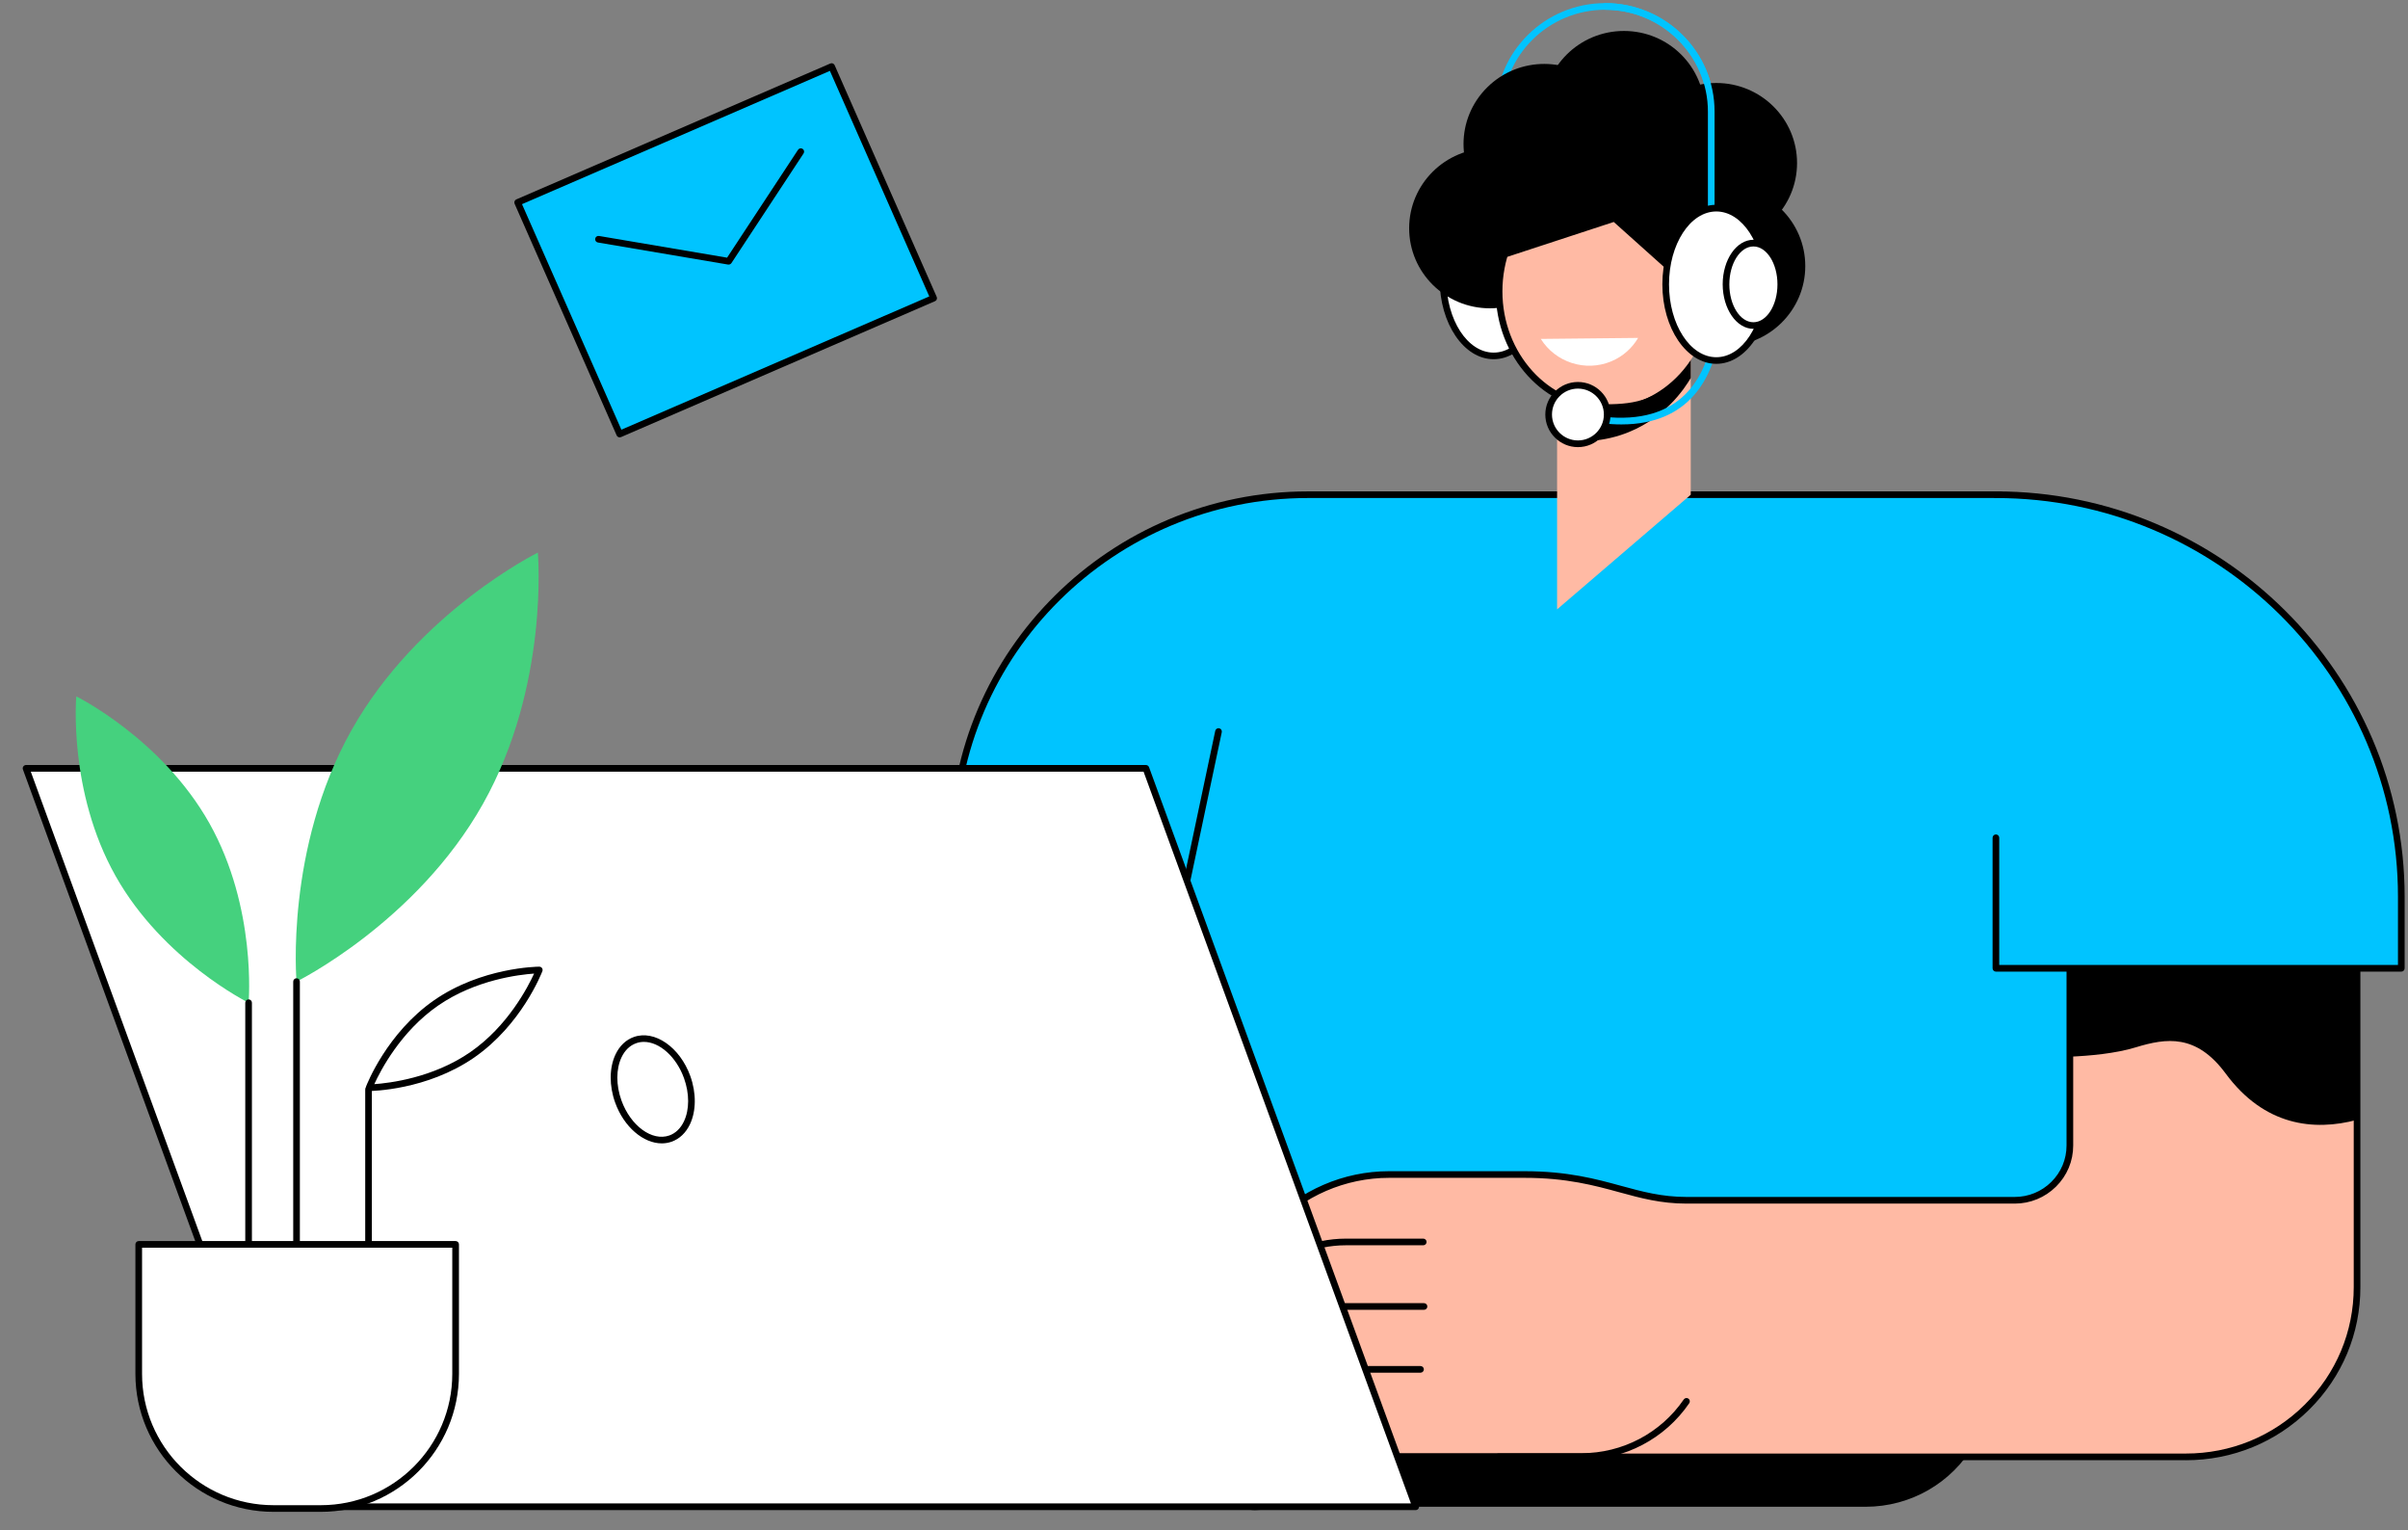 <svg width="159" height="101" viewBox="0 0 159 101" fill="none" xmlns="http://www.w3.org/2000/svg">
<rect x="0" y="0" width="159" height="101" fill="#808080" stroke="none"/>
<g clip-path="url(#clip0_663_2046)">
<path d="M62.942 81.313H138.485L133.395 32.657H86.376C73.434 32.657 62.942 43.057 62.942 55.889V81.313Z" fill="#00C4FF"/>
<path d="M62.942 81.313H141.029L132.066 32.657H86.376C73.434 32.657 62.942 43.057 62.942 55.889V81.313Z" fill="#00C4FF"/>
<path d="M62.942 81.533H141.029C141.095 81.533 141.157 81.504 141.199 81.454C141.24 81.403 141.258 81.337 141.245 81.274L132.282 32.617C132.262 32.514 132.172 32.437 132.066 32.437H86.376C73.333 32.437 62.723 42.957 62.723 55.889V81.313C62.723 81.434 62.819 81.533 62.942 81.533ZM140.766 81.094H63.162V55.887C63.162 43.198 73.577 32.874 86.376 32.874H131.884L140.766 81.094Z" fill="black"/>
<path d="M77.956 60.343C78.057 60.343 78.149 60.272 78.171 60.169L80.673 48.334C80.697 48.215 80.623 48.099 80.504 48.075C80.385 48.051 80.269 48.125 80.243 48.244L77.74 60.079C77.716 60.198 77.791 60.314 77.909 60.338C77.925 60.34 77.94 60.343 77.956 60.343Z" fill="black"/>
<path d="M77.956 99.463H123.193C126.152 99.463 128.883 97.892 130.353 95.347H77.956V99.463Z" fill="black"/>
<path d="M155.636 84.968V60.123H136.673V75.62C136.673 77.617 135.041 79.233 133.026 79.233L101.84 79.225V96.163L144.331 96.172C150.575 96.172 155.636 91.157 155.636 84.968Z" fill="#FFBAA4"/>
<path d="M83.083 84.492L81.229 86.477C80.293 87.48 80.198 88.998 81.005 90.108L82.826 92.614L87.24 87.732H114.962V81.98H88.876C86.677 81.982 84.577 82.891 83.083 84.492Z" fill="#FFBAA4"/>
<path d="M83.938 80.905L82.888 82.028C81.952 83.031 81.857 84.549 82.663 85.659L84.485 88.164L88.898 83.283H114.962V79.282H110.537C108.707 79.282 105.443 77.531 101.312 77.531H91.721C88.766 77.531 85.945 78.755 83.938 80.905Z" fill="#FFBAA4"/>
<path d="M82.435 88.358L80.21 90.74C79.274 91.743 79.179 93.261 79.986 94.371L81.807 96.876L86.22 91.995H103.397V86.243H87.316C85.462 86.243 83.694 87.01 82.435 88.358Z" fill="#FFBAA4"/>
<path d="M83.248 92.546L80.928 95.031C80.067 95.953 79.981 97.348 80.721 98.366C81.714 99.732 83.729 99.84 84.862 98.585L86.121 97.192C86.723 96.527 87.582 96.145 88.483 96.145H102.905C106.675 96.145 109.331 95.93 112.965 90.389L88.213 90.393C86.33 90.393 84.529 91.174 83.248 92.546Z" fill="#FFBAA4"/>
<path d="M155.636 73.92V55.411H136.673V69.752C137.945 69.699 139.678 69.548 141.025 69.135C143.042 68.519 145.019 68.234 146.961 70.866C149.507 74.313 152.774 74.688 155.636 73.92Z" fill="black"/>
<path d="M81.003 90.328C81.046 90.328 81.093 90.314 81.132 90.286C81.231 90.216 81.253 90.078 81.18 89.979C80.44 88.959 80.526 87.548 81.387 86.627L83.241 84.641C84.689 83.09 86.743 82.202 88.874 82.202H93.977C94.098 82.202 94.197 82.103 94.197 81.982C94.197 81.862 94.098 81.763 93.977 81.763H88.874C86.62 81.763 84.45 82.704 82.918 84.343L81.064 86.328C80.06 87.403 79.957 89.049 80.823 90.238C80.869 90.297 80.937 90.328 81.003 90.328Z" fill="black"/>
<path d="M80.695 95.566C80.739 95.566 80.785 95.553 80.825 95.525C80.924 95.454 80.945 95.316 80.873 95.218L80.163 94.241C79.423 93.221 79.509 91.811 80.37 90.889L82.595 88.507C83.808 87.208 85.528 86.462 87.316 86.462H94.028C94.149 86.462 94.247 86.363 94.247 86.243C94.247 86.122 94.149 86.023 94.028 86.023H87.316C85.407 86.023 83.571 86.82 82.275 88.208L80.049 90.591C79.045 91.666 78.942 93.311 79.808 94.5L80.517 95.476C80.559 95.536 80.627 95.566 80.695 95.566Z" fill="black"/>
<path d="M82.883 99.682C83.703 99.682 84.476 99.342 85.025 98.732L86.284 97.339C86.844 96.72 87.646 96.365 88.483 96.365H104.434C107.284 96.365 109.94 94.968 111.541 92.627C111.609 92.526 111.583 92.39 111.484 92.322C111.383 92.254 111.247 92.28 111.179 92.379C109.658 94.599 107.139 95.926 104.434 95.926H88.483C87.521 95.926 86.6 96.334 85.957 97.045L84.698 98.438C84.201 98.987 83.492 99.281 82.747 99.239C82.004 99.199 81.33 98.833 80.897 98.236C80.221 97.306 80.302 96.02 81.086 95.18L83.406 92.695C84.643 91.372 86.394 90.613 88.213 90.613H93.797C93.918 90.613 94.017 90.514 94.017 90.393C94.017 90.273 93.918 90.174 93.797 90.174H88.213C86.273 90.174 84.403 90.984 83.083 92.396L80.763 94.882C79.834 95.876 79.742 97.396 80.539 98.495C81.051 99.199 81.846 99.632 82.723 99.678C82.778 99.682 82.83 99.682 82.883 99.682Z" fill="black"/>
<path d="M144.333 96.391C147.411 96.391 150.302 95.204 152.479 93.048C154.657 90.889 155.856 88.022 155.856 84.968V59.902H136.453V75.618C136.453 76.524 136.097 77.377 135.449 78.018C134.804 78.659 133.942 79.012 133.026 79.012C133.026 79.012 133.026 79.012 133.024 79.012H111.363C109.724 79.012 108.422 78.656 107.042 78.279C105.383 77.825 103.501 77.312 100.671 77.312H91.719C88.711 77.312 85.816 78.567 83.773 80.754L82.723 81.877C81.855 82.807 81.644 84.148 82.189 85.293C82.242 85.403 82.371 85.448 82.481 85.398C82.591 85.345 82.637 85.216 82.587 85.106C82.121 84.124 82.301 82.974 83.046 82.178L84.096 81.054C86.055 78.955 88.834 77.75 91.721 77.75H100.673C103.446 77.75 105.295 78.257 106.928 78.703C108.336 79.089 109.667 79.451 111.365 79.451H133.026C133.026 79.451 133.026 79.451 133.028 79.451C134.061 79.451 135.03 79.051 135.759 78.33C136.491 77.606 136.893 76.643 136.893 75.618V60.34H155.417V84.966C155.417 87.901 154.263 90.659 152.17 92.734C150.076 94.809 147.293 95.95 144.333 95.95H144.331H98.931C98.81 95.95 98.711 96.049 98.711 96.17C98.711 96.29 98.81 96.389 98.931 96.389H144.331C144.333 96.391 144.333 96.391 144.333 96.391Z" fill="black"/>
<path d="M131.789 63.919H158.558V59.279C158.558 44.576 146.623 32.657 131.899 32.657H131.789V63.919Z" fill="#00C4FF"/>
<path d="M131.789 64.138H158.558C158.679 64.138 158.778 64.039 158.778 63.919V59.193C158.778 44.44 146.671 32.437 131.789 32.437C131.669 32.437 131.57 32.536 131.57 32.657C131.57 32.777 131.669 32.876 131.789 32.876C146.429 32.876 158.338 44.681 158.338 59.193V63.699H132.009V55.301C132.009 55.181 131.91 55.082 131.789 55.082C131.669 55.082 131.57 55.181 131.57 55.301V63.916C131.57 64.039 131.669 64.138 131.789 64.138Z" fill="black"/>
<path d="M19.535 99.463H93.478L75.664 50.721H1.723L19.535 99.463Z" fill="white"/>
<path d="M19.535 99.682H93.478C93.551 99.682 93.617 99.647 93.659 99.588C93.7 99.528 93.709 99.454 93.685 99.386L75.871 50.644C75.84 50.558 75.757 50.499 75.664 50.499H1.72C1.648 50.499 1.582 50.534 1.54 50.593C1.498 50.653 1.49 50.727 1.514 50.795L19.328 99.537C19.361 99.625 19.442 99.682 19.535 99.682ZM93.164 99.243H19.688L2.034 50.94H75.51L93.164 99.243Z" fill="black"/>
<path d="M40.832 72.733C40.178 70.939 40.662 69.117 41.914 68.662C43.166 68.206 44.711 69.29 45.365 71.084C46.019 72.876 45.535 74.699 44.283 75.155C43.031 75.61 41.486 74.526 40.832 72.733Z" fill="white"/>
<path d="M43.696 75.475C43.915 75.475 44.133 75.44 44.344 75.366C44.867 75.181 45.288 74.782 45.559 74.212C45.974 73.337 45.983 72.147 45.581 71.031C44.895 69.124 43.223 67.968 41.857 68.451C41.334 68.635 40.912 69.034 40.642 69.605C40.227 70.48 40.218 71.671 40.62 72.786C41.2 74.398 42.485 75.475 43.696 75.475ZM42.516 68.776C43.54 68.776 44.651 69.743 45.167 71.178C45.53 72.187 45.528 73.251 45.161 74.023C44.941 74.486 44.607 74.806 44.197 74.953C43.056 75.357 41.637 74.317 41.033 72.639C40.67 71.63 40.673 70.566 41.04 69.793C41.259 69.331 41.593 69.01 42.004 68.865C42.169 68.804 42.342 68.776 42.516 68.776Z" fill="black"/>
<path d="M98.984 17.364C99.105 17.364 99.204 17.265 99.204 17.144V7.369C99.204 3.661 102.246 0.645 105.99 0.645C109.731 0.645 112.773 3.661 112.773 7.369V17.144C112.773 17.265 112.872 17.364 112.993 17.364C113.114 17.364 113.213 17.265 113.213 17.144V7.369C113.213 3.42 109.973 0.206 105.99 0.206C102.007 0.206 98.764 3.42 98.764 7.369V17.144C98.764 17.265 98.863 17.364 98.984 17.364Z" fill="#00C4FF"/>
<path d="M98.624 23.495C96.778 23.495 95.282 21.243 95.282 18.465C95.282 15.687 96.778 13.434 98.624 13.434C100.469 13.434 101.965 15.687 101.965 18.465C101.965 21.243 100.469 23.495 98.624 23.495Z" fill="white"/>
<path d="M98.624 23.712C100.588 23.712 102.185 21.358 102.185 18.463C102.185 15.569 100.588 13.213 98.624 13.213C96.66 13.213 95.062 15.567 95.062 18.463C95.062 21.358 96.66 23.712 98.624 23.712ZM98.624 13.654C100.346 13.654 101.745 15.813 101.745 18.465C101.745 21.117 100.344 23.276 98.624 23.276C96.901 23.276 95.502 21.117 95.502 18.465C95.502 15.813 96.901 13.654 98.624 13.654Z" fill="black"/>
<path d="M111.64 32.657L102.815 40.225V21.635H111.64V32.657Z" fill="#FFBAA4"/>
<path d="M98.377 20.352C95.433 20.352 93.046 17.985 93.046 15.067C93.046 12.148 95.433 9.782 98.377 9.782C101.322 9.782 103.709 12.148 103.709 15.067C103.709 17.985 101.322 20.352 98.377 20.352Z" fill="black"/>
<path d="M113.87 22.848C110.925 22.848 108.538 20.482 108.538 17.563C108.538 14.645 110.925 12.278 113.87 12.278C116.814 12.278 119.202 14.645 119.202 17.563C119.202 20.482 116.814 22.848 113.87 22.848Z" fill="black"/>
<path d="M113.327 16.047C110.382 16.047 107.995 13.681 107.995 10.762C107.995 7.844 110.382 5.478 113.327 5.478C116.272 5.478 118.659 7.844 118.659 10.762C118.659 13.681 116.272 16.047 113.327 16.047Z" fill="black"/>
<path d="M107.229 12.614C104.284 12.614 101.897 10.248 101.897 7.329C101.897 4.41 104.284 2.044 107.229 2.044C110.173 2.044 112.56 4.41 112.56 7.329C112.56 10.248 110.173 12.614 107.229 12.614Z" fill="black"/>
<path d="M105.744 5.776C107.822 7.845 107.815 11.19 105.73 13.25C103.643 15.31 100.269 15.304 98.191 13.237C96.113 11.168 96.119 7.823 98.204 5.763C100.289 3.701 103.665 3.707 105.744 5.776Z" fill="black"/>
<path d="M111.64 24.952V21.635H102.813V28.958C103.61 29.116 105.197 29.313 107.02 28.717C109.876 27.784 111.277 25.573 111.64 24.952Z" fill="black"/>
<path d="M105.99 26.904C102.12 26.904 98.984 23.469 98.984 19.23C98.984 14.992 102.12 11.557 105.99 11.557C109.859 11.557 112.995 14.992 112.995 19.23C112.995 23.469 109.859 26.904 105.99 26.904Z" fill="#FFBAA4"/>
<path d="M105.99 27.126C108.226 27.126 109.694 26.764 111.517 24.785C111.598 24.695 111.594 24.557 111.504 24.476C111.414 24.395 111.275 24.399 111.194 24.489C109.472 26.358 108.143 26.687 105.99 26.687C102.248 26.687 99.204 23.342 99.204 19.233C99.204 15.121 102.246 11.778 105.99 11.778C108.393 11.778 110.568 13.13 111.807 15.396C111.864 15.501 111.998 15.54 112.106 15.483C112.211 15.424 112.251 15.293 112.194 15.185C110.895 12.814 108.518 11.339 105.99 11.339C102.007 11.339 98.764 14.88 98.764 19.233C98.764 23.585 102.005 27.126 105.99 27.126Z" fill="black"/>
<path d="M105.99 11.557C109.858 11.557 112.995 14.992 112.995 19.23C112.995 19.612 112.969 19.985 112.921 20.352L106.556 14.652L99.276 17.037C100.139 13.867 102.817 11.557 105.99 11.557Z" fill="black"/>
<path d="M108.165 22.306C107.771 22.975 107.167 23.528 106.394 23.851C104.667 24.573 102.701 23.908 101.739 22.372L108.165 22.306Z" fill="white"/>
<path d="M107.06 28.017C111.596 28.017 113.099 24.891 113.542 22.133C113.562 22.012 113.481 21.9 113.36 21.881C113.239 21.861 113.127 21.942 113.107 22.063C112.653 24.882 111.016 28.116 105.788 27.499C105.491 27.464 105.39 27.453 105.306 27.578C105.26 27.646 105.258 27.742 105.3 27.813C105.353 27.905 105.46 27.944 105.557 27.914C105.601 27.918 105.673 27.927 105.737 27.933C106.205 27.99 106.646 28.017 107.06 28.017Z" fill="#00C4FF"/>
<path d="M103.744 29.236C102.705 28.991 102.061 27.952 102.307 26.914C102.552 25.876 103.593 25.234 104.633 25.479C105.672 25.724 106.315 26.764 106.07 27.801C105.824 28.839 104.783 29.482 103.744 29.236Z" fill="white"/>
<path d="M104.19 29.515C105.377 29.515 106.343 28.55 106.343 27.365C106.343 26.18 105.377 25.215 104.19 25.215C103.004 25.215 102.037 26.18 102.037 27.365C102.037 28.55 103.004 29.515 104.19 29.515ZM104.19 25.652C105.135 25.652 105.904 26.42 105.904 27.363C105.904 28.306 105.135 29.074 104.19 29.074C103.246 29.074 102.477 28.306 102.477 27.363C102.477 26.42 103.246 25.652 104.19 25.652Z" fill="black"/>
<path d="M112.993 17.364C113.114 17.364 113.213 17.265 113.213 17.144V7.369C113.213 3.42 109.973 0.206 105.99 0.206C105.869 0.206 105.77 0.305 105.77 0.425C105.77 0.546 105.869 0.645 105.99 0.645C109.731 0.645 112.773 3.661 112.773 7.369V17.144C112.773 17.265 112.872 17.364 112.993 17.364Z" fill="#00C4FF"/>
<path d="M113.327 23.798C111.482 23.798 109.986 21.546 109.986 18.768C109.986 15.989 111.482 13.737 113.327 13.737C115.173 13.737 116.669 15.989 116.669 18.768C116.669 21.546 115.173 23.798 113.327 23.798Z" fill="white"/>
<path d="M113.327 24.017C115.291 24.017 116.888 21.663 116.888 18.768C116.888 15.874 115.291 13.518 113.327 13.518C111.363 13.518 109.766 15.872 109.766 18.768C109.764 21.663 111.363 24.017 113.327 24.017ZM113.327 13.959C115.049 13.959 116.449 16.117 116.449 18.77C116.449 21.422 115.047 23.581 113.327 23.581C111.605 23.581 110.205 21.422 110.205 18.77C110.205 16.117 111.605 13.959 113.327 13.959Z" fill="black"/>
<path d="M115.777 21.488C114.778 21.488 113.969 20.27 113.969 18.768C113.969 17.265 114.778 16.047 115.777 16.047C116.775 16.047 117.585 17.265 117.585 18.768C117.585 20.27 116.775 21.488 115.777 21.488Z" fill="white"/>
<path d="M115.777 21.707C116.895 21.707 117.804 20.389 117.804 18.768C117.804 17.146 116.895 15.828 115.777 15.828C114.658 15.828 113.749 17.146 113.749 18.768C113.751 20.389 114.661 21.707 115.777 21.707ZM115.777 16.269C116.651 16.269 117.365 17.39 117.365 18.77C117.365 20.148 116.653 21.271 115.777 21.271C114.902 21.271 114.188 20.15 114.188 18.77C114.19 17.39 114.902 16.269 115.777 16.269Z" fill="black"/>
<path d="M40.918 28.651L61.65 19.681L54.912 4.392L34.18 13.363L40.918 28.651Z" fill="#00C4FF"/>
<path d="M40.918 28.871C40.946 28.871 40.977 28.864 41.006 28.853L61.737 19.883C61.79 19.858 61.834 19.817 61.854 19.762C61.876 19.707 61.874 19.648 61.849 19.593L55.112 4.304C55.063 4.195 54.934 4.144 54.824 4.192L34.092 13.163C34.039 13.187 33.996 13.229 33.976 13.284C33.954 13.338 33.956 13.398 33.98 13.453L40.718 28.741C40.753 28.822 40.832 28.871 40.918 28.871ZM61.36 19.567L41.03 28.364L34.468 13.477L54.798 4.679L61.36 19.567Z" fill="black"/>
<path d="M48.113 17.465C48.185 17.465 48.255 17.428 48.297 17.366L53.06 10.129C53.126 10.028 53.099 9.892 52.996 9.826C52.895 9.76 52.759 9.789 52.693 9.89L48.009 17.009L39.554 15.576C39.435 15.556 39.321 15.635 39.301 15.756C39.281 15.874 39.36 15.989 39.481 16.008L48.08 17.465C48.088 17.463 48.099 17.465 48.113 17.465Z" fill="black"/>
<path d="M24.374 72.02C24.302 72.02 24.235 71.985 24.194 71.926C24.152 71.867 24.143 71.79 24.17 71.722C24.225 71.579 25.554 68.179 28.675 66.02C31.797 63.861 35.45 63.813 35.606 63.811C35.606 63.811 35.606 63.811 35.609 63.811C35.681 63.811 35.747 63.846 35.789 63.905C35.831 63.964 35.839 64.041 35.813 64.109C35.758 64.252 34.429 67.652 31.307 69.811C28.183 71.97 24.53 72.018 24.374 72.02ZM35.266 64.267C34.288 64.335 31.393 64.673 28.926 66.382C26.454 68.091 25.121 70.675 24.715 71.566C25.692 71.498 28.587 71.16 31.055 69.451C33.524 67.744 34.859 65.158 35.266 64.267Z" fill="black"/>
<path d="M24.334 84.652C24.214 84.652 24.115 84.553 24.115 84.433V71.915C24.115 71.794 24.214 71.695 24.334 71.695C24.455 71.695 24.554 71.794 24.554 71.915V84.433C24.554 84.553 24.455 84.652 24.334 84.652Z" fill="black"/>
<path d="M7.627 57.817C10.769 63.401 16.415 66.191 16.415 66.191C16.415 66.191 16.966 59.928 13.825 54.342C10.683 48.759 5.037 45.969 5.037 45.969C5.037 45.969 4.486 52.234 7.627 57.817Z" fill="#45D17E"/>
<path d="M16.415 84.832C16.294 84.832 16.195 84.733 16.195 84.613V66.191C16.195 66.07 16.294 65.972 16.415 65.972C16.536 65.972 16.634 66.07 16.634 66.191V84.613C16.634 84.733 16.538 84.832 16.415 84.832Z" fill="black"/>
<path d="M31.887 53.07C27.487 60.891 19.58 64.796 19.58 64.796C19.58 64.796 18.809 56.023 23.207 48.204C27.608 40.383 35.514 36.478 35.514 36.478C35.514 36.478 36.288 45.249 31.887 53.07Z" fill="#45D17E"/>
<path d="M19.58 84.85C19.46 84.85 19.361 84.751 19.361 84.63V64.796C19.361 64.675 19.46 64.576 19.58 64.576C19.701 64.576 19.8 64.675 19.8 64.796V84.63C19.8 84.751 19.701 84.85 19.58 84.85Z" fill="black"/>
<path d="M21.184 99.579H18.06C13.146 99.579 9.161 95.599 9.161 90.692V82.142H30.086V90.692C30.086 95.599 26.101 99.579 21.184 99.579Z" fill="white"/>
<path d="M21.184 99.798H18.06C13.032 99.798 8.941 95.713 8.941 90.692V82.142C8.941 82.022 9.04 81.923 9.161 81.923H30.086C30.206 81.923 30.305 82.022 30.305 82.142V90.692C30.303 95.713 26.213 99.798 21.184 99.798ZM9.38 82.362V90.692C9.38 95.472 13.273 99.359 18.06 99.359H21.184C25.971 99.359 29.864 95.47 29.864 90.692V82.362H9.38Z" fill="black"/>
</g>
<defs>
<clipPath id="clip0_663_2046">
<rect width="159" height="100" fill="white" transform="matrix(-1 0 0 1 159 0.206)"/>
</clipPath>
</defs>
</svg>
